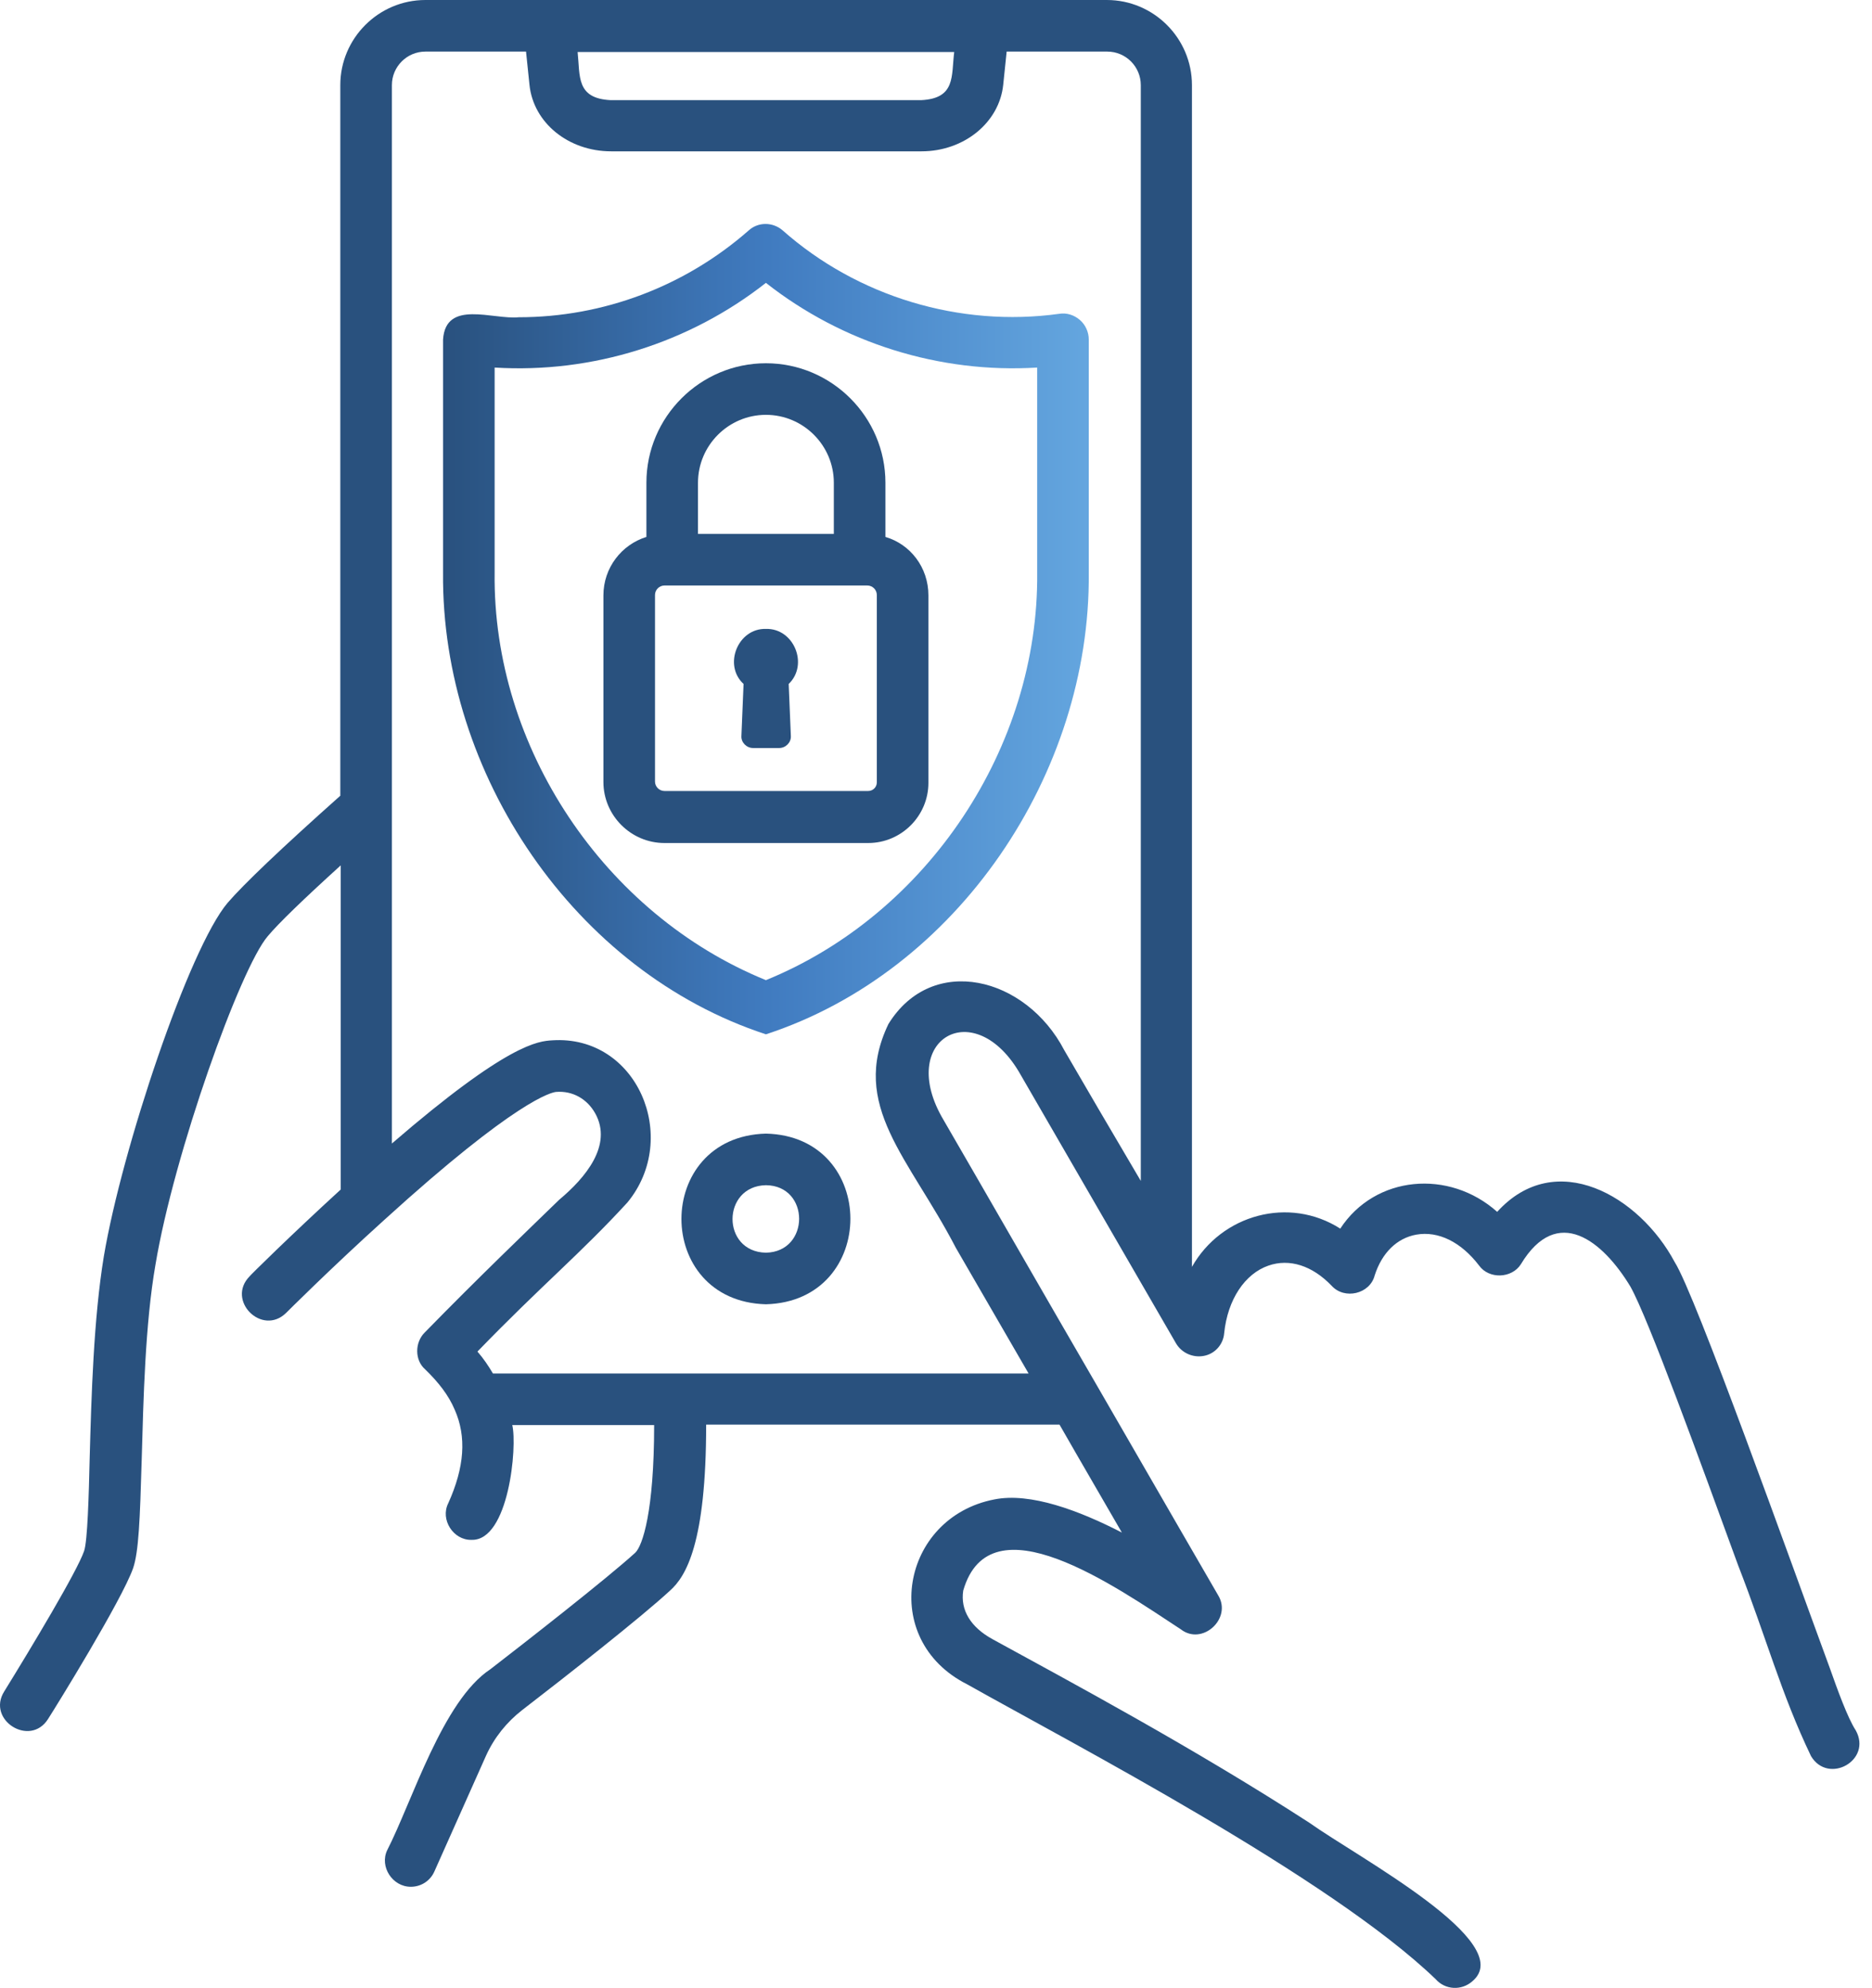 <?xml version="1.0" encoding="UTF-8"?>
<svg xmlns="http://www.w3.org/2000/svg" width="113" height="120" viewBox="0 0 113 120" fill="none">
  <path d="M46.233 37.965C44.546 37.913 43.638 40.145 44.884 41.287L44.754 44.427C44.728 44.816 45.065 45.154 45.455 45.154H47.038C47.427 45.154 47.764 44.816 47.738 44.427L47.608 41.287C48.828 40.119 47.92 37.913 46.233 37.965Z" fill="#29517E"></path>
  <path d="M46.233 68.431C39.434 68.613 39.434 78.552 46.233 78.733C53.032 78.552 53.032 68.587 46.233 68.431ZM46.233 75.619C43.534 75.567 43.56 71.597 46.233 71.545C48.906 71.571 48.906 75.567 46.233 75.619Z" fill="#29517E"></path>
  <path d="M65.177 19.307C64.84 19.022 64.398 18.866 63.931 18.944C57.937 19.774 51.761 17.906 47.245 13.909C46.648 13.39 45.766 13.39 45.195 13.909C41.354 17.283 36.424 19.151 31.312 19.151C29.755 19.307 26.9 18.061 26.744 20.501V34.592C26.641 46.685 34.659 58.648 46.233 62.437C57.807 58.648 65.826 46.685 65.722 34.592V20.501C65.722 20.034 65.514 19.593 65.177 19.307ZM62.608 34.566C62.712 45.102 55.99 55.196 46.233 59.167C36.476 55.196 29.729 45.102 29.858 34.566V22.188C35.749 22.551 41.614 20.708 46.233 17.075C50.852 20.708 56.717 22.551 62.608 22.188V34.566Z" fill="url(#paint0_linear_2029_227)"></path>
  <path d="M53.447 32.412V29.142C53.447 25.172 50.204 21.928 46.233 21.928C42.263 21.928 39.019 25.172 39.019 29.142V32.412C37.514 32.879 36.424 34.28 36.424 35.941V47.204C36.424 49.228 38.085 50.889 40.109 50.889H52.409C54.407 50.889 56.042 49.254 56.042 47.255V35.941C56.042 34.254 54.953 32.853 53.447 32.412ZM46.233 25.042C48.491 25.042 50.333 26.884 50.333 29.142V32.23H42.133V29.142C42.133 26.884 43.975 25.042 46.233 25.042ZM52.928 47.23C52.928 47.515 52.695 47.748 52.409 47.748H40.109C39.797 47.748 39.538 47.489 39.538 47.178V35.915C39.538 35.604 39.797 35.344 40.109 35.344H52.357C52.669 35.344 52.928 35.604 52.928 35.915V47.23Z" fill="#29517E"></path>
  <path d="M110.46 100.713C108.073 94.226 102.338 78.136 101.092 76.19C98.964 72.194 93.904 69.261 90.375 73.154C87.468 70.559 83.005 70.948 80.903 74.166C77.815 72.194 73.74 73.31 71.95 76.475V5.138C71.95 2.31 69.64 0 66.812 0H25.68C22.852 0 20.542 2.31 20.542 5.138V48.034C16.987 51.2 14.704 53.38 13.743 54.496C11.408 57.246 7.36 69.365 6.27 75.827C5.647 79.615 5.517 84.287 5.413 88.023C5.361 90.255 5.284 93.032 5.076 93.629C4.661 94.848 1.884 99.468 0.249 102.114C-0.815 103.827 1.806 105.488 2.896 103.775C3.363 103.049 7.36 96.587 8.034 94.667C8.372 93.681 8.449 91.734 8.553 88.127C8.657 84.468 8.761 79.927 9.384 76.346C10.499 69.651 14.496 58.466 16.157 56.52C16.805 55.741 18.337 54.262 20.568 52.238V71.805C17.506 74.607 15.067 77.02 15.067 77.046C13.639 78.5 15.819 80.68 17.273 79.252C17.299 79.226 19.945 76.579 23.189 73.647C31.208 66.355 33.31 65.94 33.569 65.914C34.556 65.836 35.438 66.329 35.931 67.211C36.995 69.132 35.334 71.104 33.751 72.427C31.934 74.192 28.872 77.124 25.629 80.446C25.032 81.043 25.032 82.107 25.654 82.652C26.485 83.456 27.082 84.235 27.445 85.091C28.172 86.726 28.042 88.568 27.056 90.748C26.563 91.734 27.367 92.98 28.457 92.954C30.715 93.032 31.234 87.297 30.922 86.025H39.486C39.486 91.241 38.785 93.317 38.344 93.733C36.605 95.316 31.649 99.182 29.599 100.765C26.718 102.659 24.876 108.758 23.371 111.69C22.904 112.676 23.682 113.896 24.798 113.896C25.395 113.896 25.966 113.559 26.225 112.962L29.339 105.981C29.832 104.891 30.585 103.957 31.519 103.23C34.114 101.232 38.708 97.625 40.446 96.016C41.406 95.16 42.626 93.162 42.626 85.999H63.957C65.307 88.361 66.63 90.618 67.72 92.513C65.151 91.189 62.193 90.073 60.013 90.515C54.407 91.605 53.032 98.975 58.378 101.673C64.788 105.28 80.28 113.325 86.664 119.475C87.235 120.124 88.221 120.176 88.87 119.605C91.672 117.269 81.941 112.105 79.034 110.029C71.976 105.462 64.502 101.466 59.909 98.948C58.585 98.222 57.963 97.184 58.144 96.016C59.753 90.437 67.279 95.731 71.275 98.352C72.573 99.364 74.389 97.703 73.533 96.302C73.533 96.302 70.029 90.255 66.215 83.638C63.334 78.681 59.286 71.623 56.951 67.6C54.07 62.748 58.845 59.945 61.622 64.902C63.412 67.99 68.862 77.41 70.99 81.095C71.327 81.666 72.002 81.977 72.677 81.847C73.351 81.718 73.844 81.147 73.896 80.472C74.104 78.448 75.142 76.891 76.569 76.398C77.841 75.957 79.216 76.398 80.384 77.617C81.162 78.474 82.693 78.11 82.979 76.995C83.42 75.619 84.328 74.737 85.496 74.529C86.819 74.296 88.195 74.97 89.285 76.398C89.882 77.228 91.257 77.176 91.802 76.32C94.008 72.661 96.758 74.918 98.419 77.669C99.509 79.615 102.623 88.205 104.907 94.459C106.645 98.923 107.502 102.218 109.318 106.007C110.356 107.746 113.029 106.267 112.017 104.45C111.524 103.697 110.901 101.959 110.46 100.713ZM57.599 3.14C57.418 4.593 57.703 5.943 55.601 6.046H36.865C34.763 5.943 35.023 4.593 34.867 3.14H57.599ZM64.243 63.397C61.933 58.959 56.276 57.532 53.629 61.814C51.267 66.744 54.874 69.884 57.703 75.334C59.027 77.617 60.558 80.264 62.089 82.911H29.755C29.495 82.47 29.184 82.003 28.82 81.588C32.713 77.566 35.048 75.671 37.877 72.583C41.095 68.665 38.448 62.462 33.336 62.8C32.505 62.852 30.689 62.955 23.656 69.028V5.138C23.656 4.022 24.565 3.114 25.68 3.114H31.753L31.96 5.112C32.194 7.422 34.322 9.135 36.891 9.135H55.627C58.196 9.135 60.324 7.396 60.558 5.112L60.765 3.114H66.838C67.954 3.114 68.862 4.022 68.862 5.138V71.285C67.331 68.691 65.125 64.928 64.243 63.397Z" fill="#29517E"></path>
  <defs>
    <linearGradient id="paint0_linear_2029_227" x1="65.723" y1="37.978" x2="26.743" y2="37.978" gradientUnits="userSpaceOnUse">
      <stop stop-color="#64A6DF"></stop>
      <stop offset="0.498" stop-color="#407BC0"></stop>
      <stop offset="1" stop-color="#29517E"></stop>
    </linearGradient>
  </defs>
</svg>
